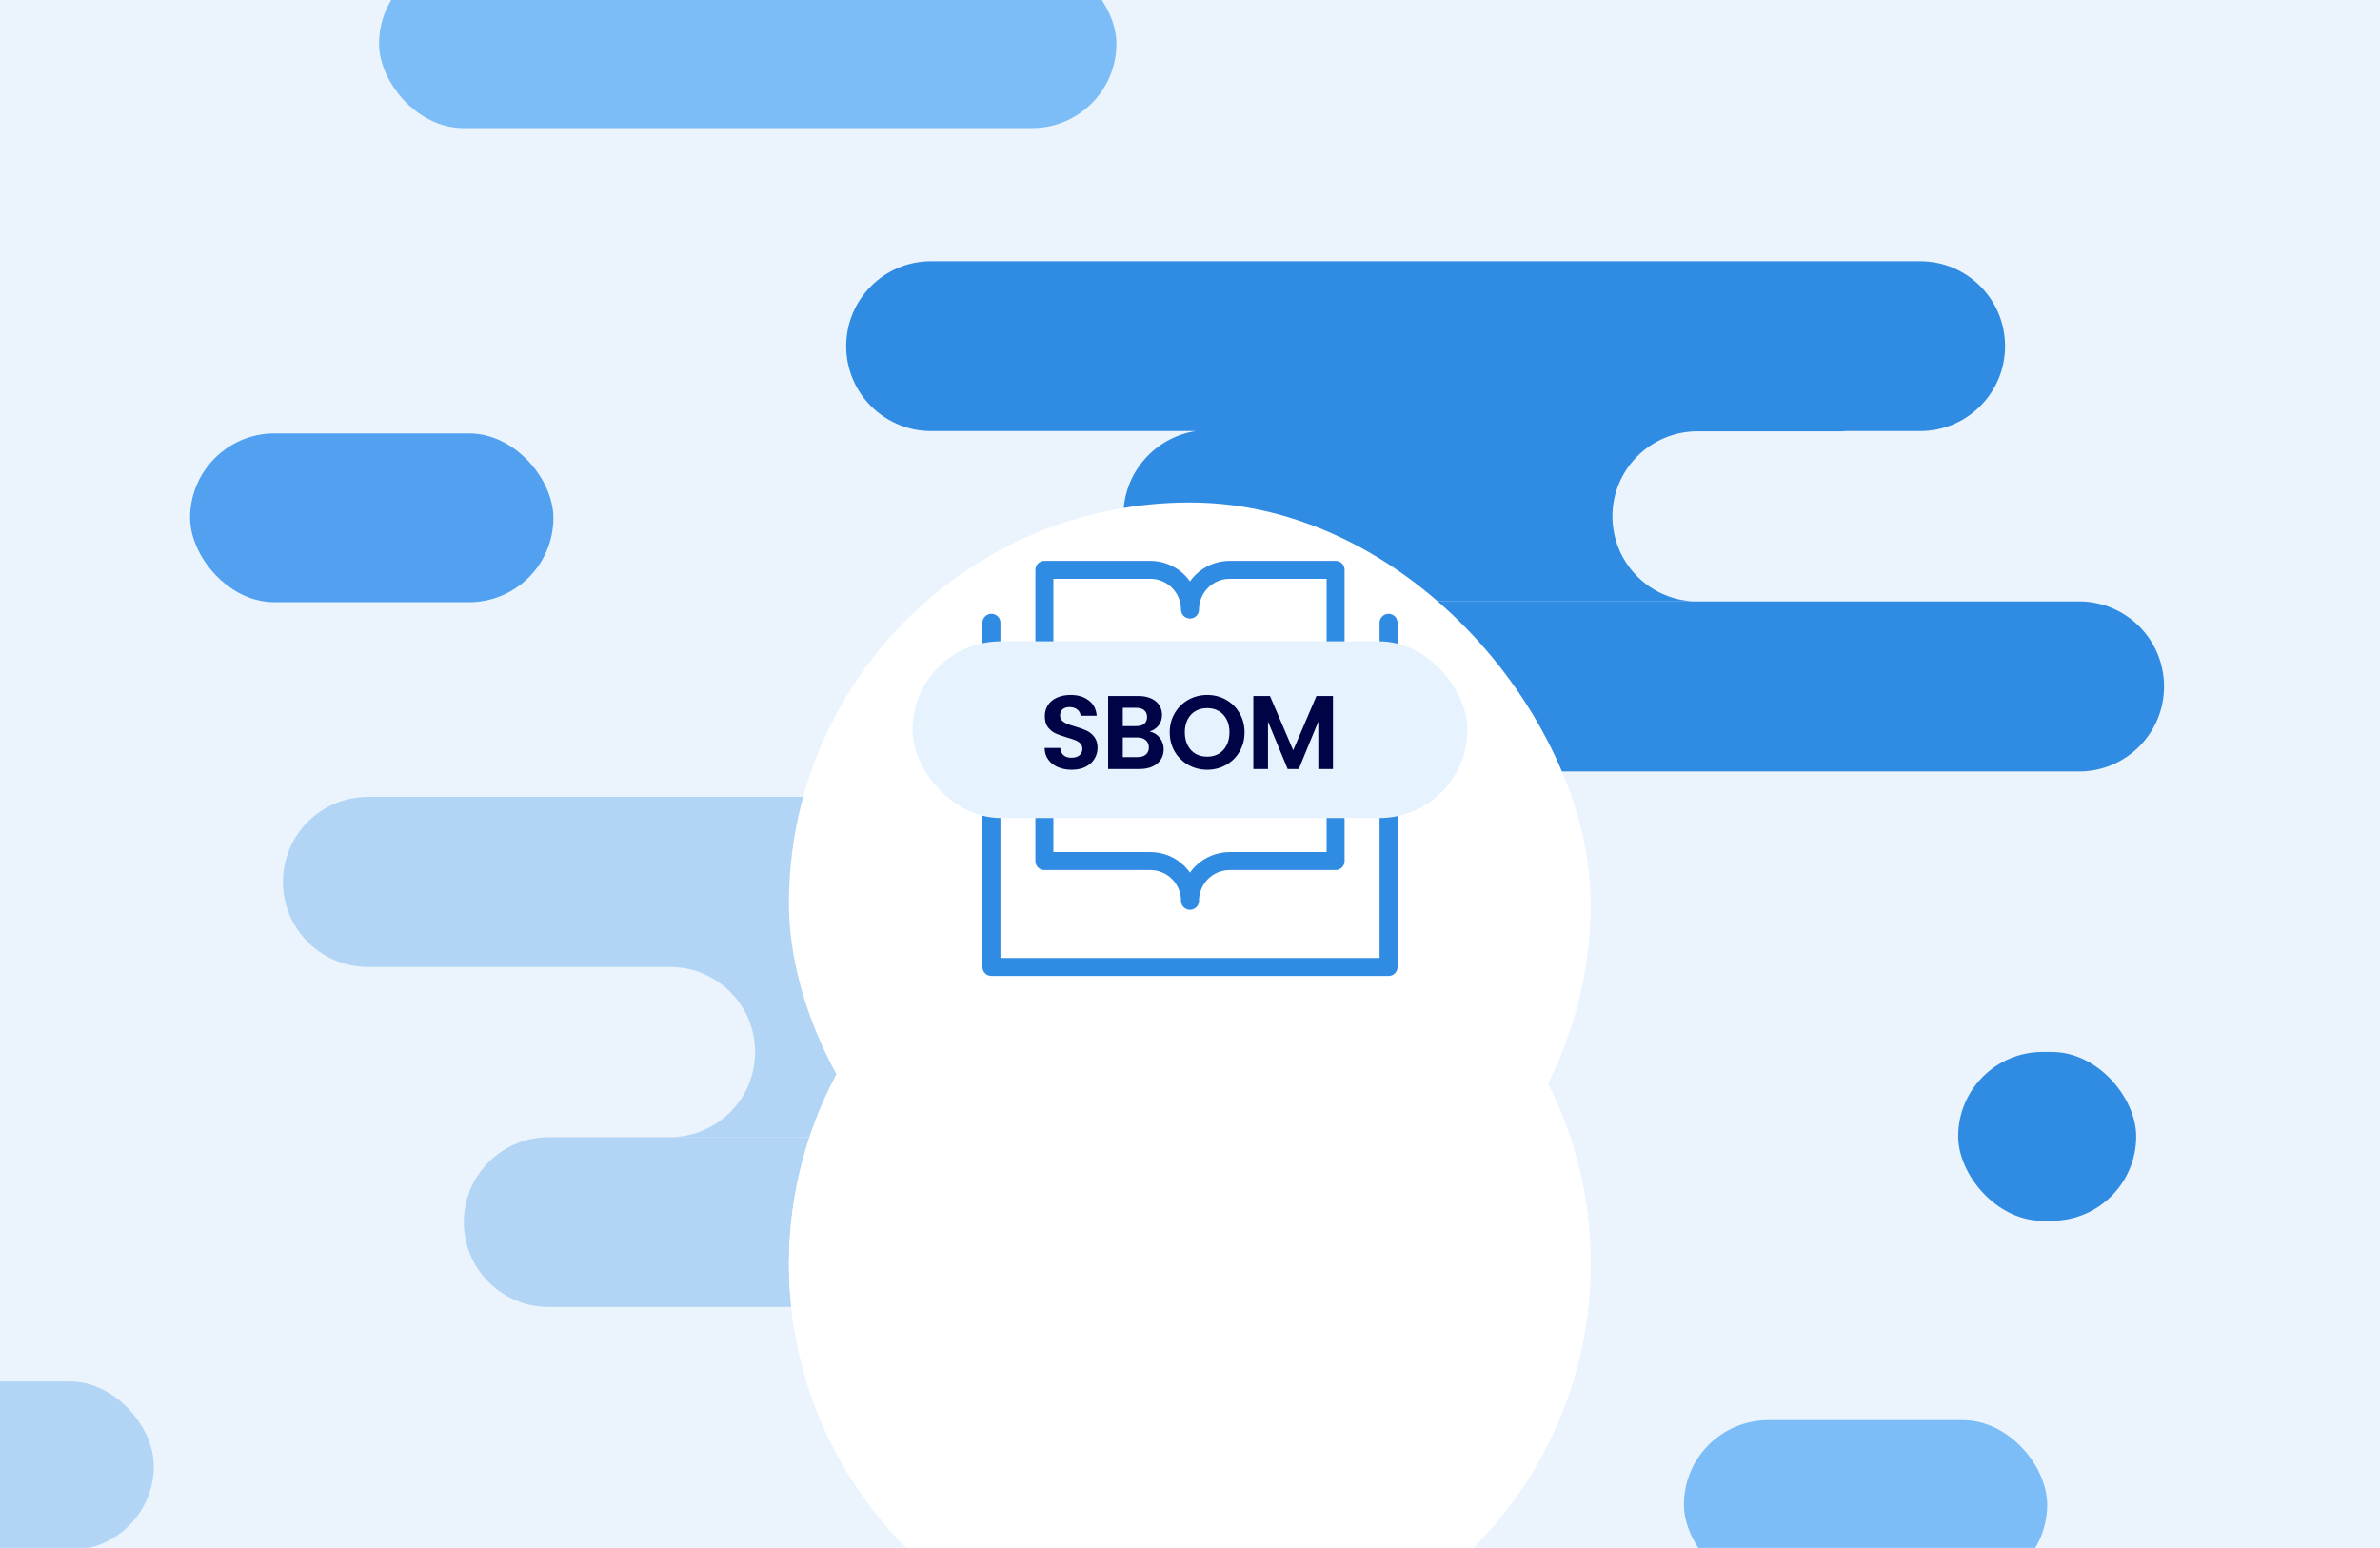 <?xml version="1.0" encoding="UTF-8"?> <svg xmlns="http://www.w3.org/2000/svg" width="1001" height="651" viewBox="0 0 1001 651" fill="none"><g clip-path="url(#clip0_2572_7428)"><rect width="1001" height="651" fill="#EBF4FD"></rect><path fill-rule="evenodd" clip-rule="evenodd" d="M807.6 109.867C827.322 109.867 843.31 125.855 843.31 145.578C843.31 165.3 827.322 181.288 807.6 181.288H775.402C775.638 181.325 775.873 181.363 776.108 181.404H713.939C694.186 181.404 678.172 197.418 678.172 217.172C678.172 236.158 692.966 251.689 711.655 252.867H508.475C488.593 252.867 472.475 236.749 472.475 216.867C472.475 198.863 485.691 183.946 502.952 181.288H391.609C371.887 181.288 355.898 165.3 355.898 145.578C355.898 125.855 371.887 109.867 391.609 109.867H807.6ZM713.44 252.936H508.531C488.778 252.936 472.764 268.949 472.764 288.703C472.764 308.457 488.778 324.47 508.531 324.47H874.409C894.163 324.47 910.177 308.457 910.177 288.703C910.177 269.116 894.433 253.206 874.909 252.939H713.939C713.773 252.939 713.606 252.938 713.44 252.936Z" fill="#308BE3"></path><path fill-rule="evenodd" clip-rule="evenodd" d="M376.513 335.148C396.267 335.148 412.28 351.162 412.28 370.916C412.28 390.67 396.267 406.683 376.513 406.683H282.169C282.051 406.682 281.933 406.682 281.815 406.682H154.409C134.819 406.492 118.996 390.552 118.996 370.916C118.996 351.162 135.01 335.148 154.764 335.148H376.513ZM154.385 478.217C154.511 478.218 154.637 478.219 154.763 478.219H415.73C435.484 478.219 451.498 462.205 451.498 442.451C451.498 422.697 435.484 406.684 415.73 406.684H282.192C301.772 406.886 317.582 422.821 317.582 442.449C317.582 462.203 301.568 478.217 281.815 478.217H154.385ZM611.446 478.279C631.168 478.279 647.156 494.267 647.156 513.99C647.156 533.712 631.168 549.7 611.446 549.7H230.784C211.062 549.7 195.074 533.712 195.074 513.99C195.074 494.267 211.062 478.279 230.784 478.279H611.446Z" fill="#B3D5F5"></path><rect x="79.957" y="182.281" width="152.789" height="71" rx="35.5" fill="#51A1F0"></rect><rect x="-88.074" y="581" width="152.789" height="71" rx="35.5" fill="#B3D5F5"></rect><rect x="708.238" y="597.293" width="152.789" height="71" rx="35.5" fill="#7CBCF7"></rect><rect x="159.426" y="-17.131" width="310.121" height="71" rx="35.5" fill="#7CBCF7"></rect><rect x="823.594" y="442.424" width="74.863" height="71" rx="35.5" fill="#308BE3"></rect><g filter="url(#filter0_dddd_2572_7428)"><ellipse cx="500.457" cy="324.25" rx="168.594" ry="168.594" fill="white"></ellipse></g><path d="M570.932 272.287V394.438H429.988V272.287" stroke="#308BE3" stroke-width="6.382" stroke-linecap="round" stroke-linejoin="round"></path><path d="M552.14 253.494V356.853H514.555C510.817 356.853 507.232 358.338 504.589 360.981C501.946 363.624 500.461 367.209 500.461 370.947C500.461 367.209 498.976 363.624 496.332 360.981C493.689 358.338 490.104 356.853 486.366 356.853H448.781V253.494H486.366C490.104 253.494 493.689 254.979 496.332 257.622C498.976 260.265 500.461 263.85 500.461 267.589C500.461 263.85 501.946 260.265 504.589 257.622C507.232 254.979 510.817 253.494 514.555 253.494H552.14Z" stroke="#308BE3" stroke-width="6.382" stroke-linecap="round" stroke-linejoin="round"></path><rect x="401.992" y="278.855" width="196.938" height="62.73" rx="31.365" fill="#E6F3FF"></rect><path d="M458.473 324.35C456.666 324.35 455.032 324.04 453.571 323.421C452.135 322.802 450.996 321.911 450.155 320.748C449.313 319.584 448.88 318.21 448.855 316.626H454.425C454.499 317.69 454.871 318.532 455.539 319.151C456.232 319.77 457.173 320.079 458.361 320.079C459.575 320.079 460.528 319.795 461.221 319.225C461.914 318.631 462.261 317.863 462.261 316.923C462.261 316.155 462.025 315.524 461.555 315.029C461.085 314.534 460.491 314.15 459.773 313.878C459.079 313.581 458.114 313.259 456.876 312.912C455.193 312.417 453.819 311.934 452.754 311.464C451.714 310.969 450.811 310.238 450.043 309.273C449.3 308.283 448.929 306.97 448.929 305.337C448.929 303.802 449.313 302.465 450.08 301.326C450.848 300.187 451.925 299.321 453.311 298.726C454.697 298.108 456.282 297.798 458.064 297.798C460.738 297.798 462.904 298.454 464.563 299.766C466.247 301.054 467.175 302.861 467.348 305.188H461.629C461.58 304.297 461.196 303.566 460.478 302.997C459.785 302.403 458.857 302.106 457.693 302.106C456.678 302.106 455.861 302.366 455.242 302.886C454.648 303.405 454.351 304.161 454.351 305.151C454.351 305.844 454.574 306.426 455.019 306.896C455.49 307.342 456.059 307.713 456.728 308.01C457.421 308.283 458.386 308.604 459.624 308.976C461.308 309.471 462.682 309.966 463.746 310.461C464.811 310.956 465.727 311.699 466.494 312.689C467.262 313.68 467.645 314.979 467.645 316.589C467.645 317.975 467.286 319.262 466.568 320.451C465.85 321.639 464.798 322.592 463.412 323.31C462.025 324.003 460.379 324.35 458.473 324.35ZM486.115 310.795C487.576 311.068 488.777 311.798 489.718 312.986C490.658 314.175 491.129 315.536 491.129 317.071C491.129 318.458 490.782 319.683 490.089 320.748C489.42 321.787 488.443 322.604 487.155 323.199C485.868 323.793 484.345 324.09 482.588 324.09H471.41V298.169H482.105C483.863 298.169 485.373 298.454 486.635 299.024C487.923 299.593 488.888 300.385 489.532 301.4C490.2 302.415 490.535 303.566 490.535 304.854C490.535 306.364 490.126 307.627 489.309 308.642C488.517 309.657 487.452 310.375 486.115 310.795ZM476.609 308.864H481.362C482.6 308.864 483.553 308.592 484.222 308.047C484.89 307.478 485.224 306.673 485.224 305.634C485.224 304.594 484.89 303.789 484.222 303.22C483.553 302.65 482.6 302.366 481.362 302.366H476.609V308.864ZM481.845 319.856C483.107 319.856 484.085 319.559 484.779 318.965C485.497 318.371 485.856 317.529 485.856 316.44C485.856 315.326 485.484 314.459 484.741 313.841C483.999 313.197 482.996 312.875 481.733 312.875H476.609V319.856H481.845ZM506.561 324.35C504.135 324.35 501.907 323.78 499.877 322.642C497.847 321.503 496.238 319.931 495.049 317.925C493.861 315.895 493.267 313.605 493.267 311.055C493.267 308.53 493.861 306.265 495.049 304.26C496.238 302.23 497.847 300.645 499.877 299.506C501.907 298.367 504.135 297.798 506.561 297.798C509.012 297.798 511.24 298.367 513.246 299.506C515.276 300.645 516.873 302.23 518.036 304.26C519.224 306.265 519.819 308.53 519.819 311.055C519.819 313.605 519.224 315.895 518.036 317.925C516.873 319.931 515.276 321.503 513.246 322.642C511.216 323.78 508.988 324.35 506.561 324.35ZM506.561 319.708C508.121 319.708 509.495 319.361 510.683 318.668C511.872 317.95 512.8 316.935 513.469 315.623C514.137 314.311 514.471 312.788 514.471 311.055C514.471 309.322 514.137 307.812 513.469 306.525C512.8 305.213 511.872 304.21 510.683 303.517C509.495 302.824 508.121 302.477 506.561 302.477C505.002 302.477 503.615 302.824 502.402 303.517C501.214 304.21 500.285 305.213 499.617 306.525C498.949 307.812 498.614 309.322 498.614 311.055C498.614 312.788 498.949 314.311 499.617 315.623C500.285 316.935 501.214 317.95 502.402 318.668C503.615 319.361 505.002 319.708 506.561 319.708ZM551.204 298.169V324.09H546.005V307.23L539.061 324.09H535.124L528.143 307.23V324.09H522.944V298.169H528.848L537.092 317.443L545.336 298.169H551.204Z" fill="#000345"></path><g filter="url(#filter1_dddd_2572_7428)"><ellipse cx="500.406" cy="324.75" rx="168.594" ry="168.594" fill="white"></ellipse></g><g filter="url(#filter2_dd_2572_7428)"><rect x="331.816" y="156.158" width="337.184" height="337.184" rx="168.592" fill="white"></rect></g><path d="M584.01 261.928V406.68H416.988V261.928" stroke="#308BE3" stroke-width="7.563" stroke-linecap="round" stroke-linejoin="round"></path><path d="M561.74 239.658V362.141H517.201C512.771 362.141 508.523 363.9 505.391 367.033C502.259 370.165 500.499 374.413 500.499 378.843C500.499 374.413 498.739 370.165 495.607 367.033C492.475 363.9 488.227 362.141 483.797 362.141H439.258V239.658H483.797C488.227 239.658 492.475 241.418 495.607 244.55C498.739 247.682 500.499 251.931 500.499 256.36C500.499 251.931 502.259 247.682 505.391 244.55C508.523 241.418 512.771 239.658 517.201 239.658H561.74Z" stroke="#308BE3" stroke-width="7.563" stroke-linecap="round" stroke-linejoin="round"></path><rect x="383.812" y="269.711" width="233.376" height="74.337" rx="37.169" fill="#E6F3FF"></rect><path d="M450.743 323.74C448.602 323.74 446.666 323.373 444.935 322.64C443.233 321.906 441.884 320.85 440.886 319.471C439.889 318.092 439.375 316.464 439.346 314.586H445.947C446.035 315.848 446.475 316.845 447.267 317.579C448.088 318.312 449.203 318.679 450.611 318.679C452.049 318.679 453.178 318.342 454 317.667C454.821 316.963 455.232 316.053 455.232 314.938C455.232 314.029 454.953 313.281 454.396 312.694C453.839 312.107 453.134 311.653 452.284 311.33C451.462 310.978 450.318 310.597 448.851 310.186C446.856 309.599 445.228 309.027 443.967 308.47C442.734 307.883 441.664 307.017 440.754 305.873C439.874 304.7 439.434 303.145 439.434 301.209C439.434 299.39 439.889 297.805 440.798 296.456C441.708 295.106 442.984 294.08 444.627 293.375C446.27 292.642 448.147 292.275 450.259 292.275C453.428 292.275 455.995 293.053 457.96 294.608C459.955 296.133 461.056 298.275 461.261 301.032H454.484C454.425 299.976 453.971 299.111 453.12 298.436C452.298 297.732 451.198 297.38 449.819 297.38C448.617 297.38 447.648 297.688 446.915 298.304C446.211 298.92 445.859 299.815 445.859 300.988C445.859 301.81 446.123 302.499 446.651 303.057C447.208 303.585 447.883 304.025 448.675 304.377C449.497 304.7 450.641 305.081 452.108 305.521C454.103 306.108 455.731 306.695 456.992 307.281C458.254 307.868 459.339 308.748 460.249 309.922C461.158 311.095 461.613 312.635 461.613 314.542C461.613 316.185 461.188 317.711 460.337 319.119C459.486 320.527 458.239 321.657 456.596 322.508C454.953 323.329 453.002 323.74 450.743 323.74ZM483.501 307.677C485.231 308 486.654 308.866 487.769 310.274C488.884 311.682 489.441 313.296 489.441 315.114C489.441 316.757 489.031 318.21 488.209 319.471C487.417 320.703 486.258 321.671 484.733 322.375C483.207 323.08 481.403 323.432 479.32 323.432H466.074V292.715H478.748C480.831 292.715 482.62 293.053 484.117 293.727C485.642 294.402 486.786 295.341 487.549 296.544C488.341 297.747 488.737 299.111 488.737 300.636C488.737 302.426 488.253 303.922 487.285 305.125C486.346 306.328 485.085 307.179 483.501 307.677ZM472.235 305.389H477.868C479.335 305.389 480.464 305.066 481.256 304.421C482.048 303.746 482.444 302.793 482.444 301.561C482.444 300.328 482.048 299.375 481.256 298.7C480.464 298.025 479.335 297.688 477.868 297.688H472.235V305.389ZM478.44 318.415C479.936 318.415 481.095 318.063 481.916 317.359C482.767 316.655 483.193 315.657 483.193 314.366C483.193 313.046 482.752 312.019 481.872 311.286C480.992 310.523 479.804 310.142 478.308 310.142H472.235V318.415H478.44ZM507.729 323.74C504.854 323.74 502.214 323.065 499.808 321.715C497.403 320.366 495.496 318.503 494.088 316.127C492.679 313.721 491.975 311.007 491.975 307.985C491.975 304.993 492.679 302.309 494.088 299.932C495.496 297.527 497.403 295.649 499.808 294.3C502.214 292.95 504.854 292.275 507.729 292.275C510.634 292.275 513.274 292.95 515.651 294.3C518.056 295.649 519.948 297.527 521.327 299.932C522.736 302.309 523.44 304.993 523.44 307.985C523.44 311.007 522.736 313.721 521.327 316.127C519.948 318.503 518.056 320.366 515.651 321.715C513.245 323.065 510.605 323.74 507.729 323.74ZM507.729 318.239C509.578 318.239 511.206 317.828 512.614 317.007C514.022 316.156 515.122 314.953 515.915 313.398C516.707 311.843 517.103 310.039 517.103 307.985C517.103 305.932 516.707 304.142 515.915 302.617C515.122 301.062 514.022 299.874 512.614 299.052C511.206 298.231 509.578 297.82 507.729 297.82C505.881 297.82 504.238 298.231 502.801 299.052C501.393 299.874 500.292 301.062 499.5 302.617C498.708 304.142 498.312 305.932 498.312 307.985C498.312 310.039 498.708 311.843 499.5 313.398C500.292 314.953 501.393 316.156 502.801 317.007C504.238 317.828 505.881 318.239 507.729 318.239ZM560.632 292.715V323.432H554.471V303.453L546.242 323.432H541.577L533.304 303.453V323.432H527.143V292.715H534.14L543.909 315.555L553.679 292.715H560.632Z" fill="#000345"></path></g><defs><filter id="filter0_dddd_2572_7428" x="288.031" y="148.099" width="424.852" height="498.913" filterUnits="userSpaceOnUse" color-interpolation-filters="sRGB"><feFlood flood-opacity="0" result="BackgroundImageFix"></feFlood><feColorMatrix in="SourceAlpha" type="matrix" values="0 0 0 0 0 0 0 0 0 0 0 0 0 0 0 0 0 0 127 0" result="hardAlpha"></feColorMatrix><feOffset dy="7.557"></feOffset><feGaussianBlur stdDeviation="7.557"></feGaussianBlur><feColorMatrix type="matrix" values="0 0 0 0 0.49 0 0 0 0 0.702 0 0 0 0 0.906 0 0 0 0.05 0"></feColorMatrix><feBlend mode="normal" in2="BackgroundImageFix" result="effect1_dropShadow_2572_7428"></feBlend><feColorMatrix in="SourceAlpha" type="matrix" values="0 0 0 0 0 0 0 0 0 0 0 0 0 0 0 0 0 0 127 0" result="hardAlpha"></feColorMatrix><feOffset dy="27.206"></feOffset><feGaussianBlur stdDeviation="13.603"></feGaussianBlur><feColorMatrix type="matrix" values="0 0 0 0 0.49 0 0 0 0 0.702 0 0 0 0 0.906 0 0 0 0.04 0"></feColorMatrix><feBlend mode="normal" in2="effect1_dropShadow_2572_7428" result="effect2_dropShadow_2572_7428"></feBlend><feColorMatrix in="SourceAlpha" type="matrix" values="0 0 0 0 0 0 0 0 0 0 0 0 0 0 0 0 0 0 127 0" result="hardAlpha"></feColorMatrix><feOffset dy="61.97"></feOffset><feGaussianBlur stdDeviation="18.893"></feGaussianBlur><feColorMatrix type="matrix" values="0 0 0 0 0.49 0 0 0 0 0.702 0 0 0 0 0.906 0 0 0 0.02 0"></feColorMatrix><feBlend mode="normal" in2="effect2_dropShadow_2572_7428" result="effect3_dropShadow_2572_7428"></feBlend><feColorMatrix in="SourceAlpha" type="matrix" values="0 0 0 0 0 0 0 0 0 0 0 0 0 0 0 0 0 0 127 0" result="hardAlpha"></feColorMatrix><feOffset dy="110.336"></feOffset><feGaussianBlur stdDeviation="21.916"></feGaussianBlur><feColorMatrix type="matrix" values="0 0 0 0 0.49 0 0 0 0 0.702 0 0 0 0 0.906 0 0 0 0.01 0"></feColorMatrix><feBlend mode="normal" in2="effect3_dropShadow_2572_7428" result="effect4_dropShadow_2572_7428"></feBlend><feBlend mode="normal" in="SourceGraphic" in2="effect4_dropShadow_2572_7428" result="shape"></feBlend></filter><filter id="filter1_dddd_2572_7428" x="287.98" y="148.599" width="424.852" height="498.913" filterUnits="userSpaceOnUse" color-interpolation-filters="sRGB"><feFlood flood-opacity="0" result="BackgroundImageFix"></feFlood><feColorMatrix in="SourceAlpha" type="matrix" values="0 0 0 0 0 0 0 0 0 0 0 0 0 0 0 0 0 0 127 0" result="hardAlpha"></feColorMatrix><feOffset dy="7.557"></feOffset><feGaussianBlur stdDeviation="7.557"></feGaussianBlur><feColorMatrix type="matrix" values="0 0 0 0 0.49 0 0 0 0 0.702 0 0 0 0 0.906 0 0 0 0.05 0"></feColorMatrix><feBlend mode="normal" in2="BackgroundImageFix" result="effect1_dropShadow_2572_7428"></feBlend><feColorMatrix in="SourceAlpha" type="matrix" values="0 0 0 0 0 0 0 0 0 0 0 0 0 0 0 0 0 0 127 0" result="hardAlpha"></feColorMatrix><feOffset dy="27.206"></feOffset><feGaussianBlur stdDeviation="13.603"></feGaussianBlur><feColorMatrix type="matrix" values="0 0 0 0 0.49 0 0 0 0 0.702 0 0 0 0 0.906 0 0 0 0.04 0"></feColorMatrix><feBlend mode="normal" in2="effect1_dropShadow_2572_7428" result="effect2_dropShadow_2572_7428"></feBlend><feColorMatrix in="SourceAlpha" type="matrix" values="0 0 0 0 0 0 0 0 0 0 0 0 0 0 0 0 0 0 127 0" result="hardAlpha"></feColorMatrix><feOffset dy="61.97"></feOffset><feGaussianBlur stdDeviation="18.893"></feGaussianBlur><feColorMatrix type="matrix" values="0 0 0 0 0.49 0 0 0 0 0.702 0 0 0 0 0.906 0 0 0 0.02 0"></feColorMatrix><feBlend mode="normal" in2="effect2_dropShadow_2572_7428" result="effect3_dropShadow_2572_7428"></feBlend><feColorMatrix in="SourceAlpha" type="matrix" values="0 0 0 0 0 0 0 0 0 0 0 0 0 0 0 0 0 0 127 0" result="hardAlpha"></feColorMatrix><feOffset dy="110.336"></feOffset><feGaussianBlur stdDeviation="21.916"></feGaussianBlur><feColorMatrix type="matrix" values="0 0 0 0 0.49 0 0 0 0 0.702 0 0 0 0 0.906 0 0 0 0.01 0"></feColorMatrix><feBlend mode="normal" in2="effect3_dropShadow_2572_7428" result="effect4_dropShadow_2572_7428"></feBlend><feBlend mode="normal" in="SourceGraphic" in2="effect4_dropShadow_2572_7428" result="shape"></feBlend></filter><filter id="filter2_dd_2572_7428" x="295.033" y="156.158" width="410.751" height="410.751" filterUnits="userSpaceOnUse" color-interpolation-filters="sRGB"><feFlood flood-opacity="0" result="BackgroundImageFix"></feFlood><feColorMatrix in="SourceAlpha" type="matrix" values="0 0 0 0 0 0 0 0 0 0 0 0 0 0 0 0 0 0 127 0" result="hardAlpha"></feColorMatrix><feMorphology radius="12.261" operator="erode" in="SourceAlpha" result="effect1_dropShadow_2572_7428"></feMorphology><feOffset dy="36.784"></feOffset><feGaussianBlur stdDeviation="24.522"></feGaussianBlur><feComposite in2="hardAlpha" operator="out"></feComposite><feColorMatrix type="matrix" values="0 0 0 0 0.111 0 0 0 0 0.213 0 0 0 0 0.367 0 0 0 0.17 0"></feColorMatrix><feBlend mode="normal" in2="BackgroundImageFix" result="effect1_dropShadow_2572_7428"></feBlend><feColorMatrix in="SourceAlpha" type="matrix" values="0 0 0 0 0 0 0 0 0 0 0 0 0 0 0 0 0 0 127 0" result="hardAlpha"></feColorMatrix><feMorphology radius="12.261" operator="erode" in="SourceAlpha" result="effect2_dropShadow_2572_7428"></feMorphology><feOffset dy="18.392"></feOffset><feGaussianBlur stdDeviation="3.065"></feGaussianBlur><feComposite in2="hardAlpha" operator="out"></feComposite><feColorMatrix type="matrix" values="0 0 0 0 0.043 0 0 0 0 0.13 0 0 0 0 0.263 0 0 0 0.19 0"></feColorMatrix><feBlend mode="normal" in2="effect1_dropShadow_2572_7428" result="effect2_dropShadow_2572_7428"></feBlend><feBlend mode="normal" in="SourceGraphic" in2="effect2_dropShadow_2572_7428" result="shape"></feBlend></filter><clipPath id="clip0_2572_7428"><rect width="1001" height="651" fill="white"></rect></clipPath></defs></svg> 